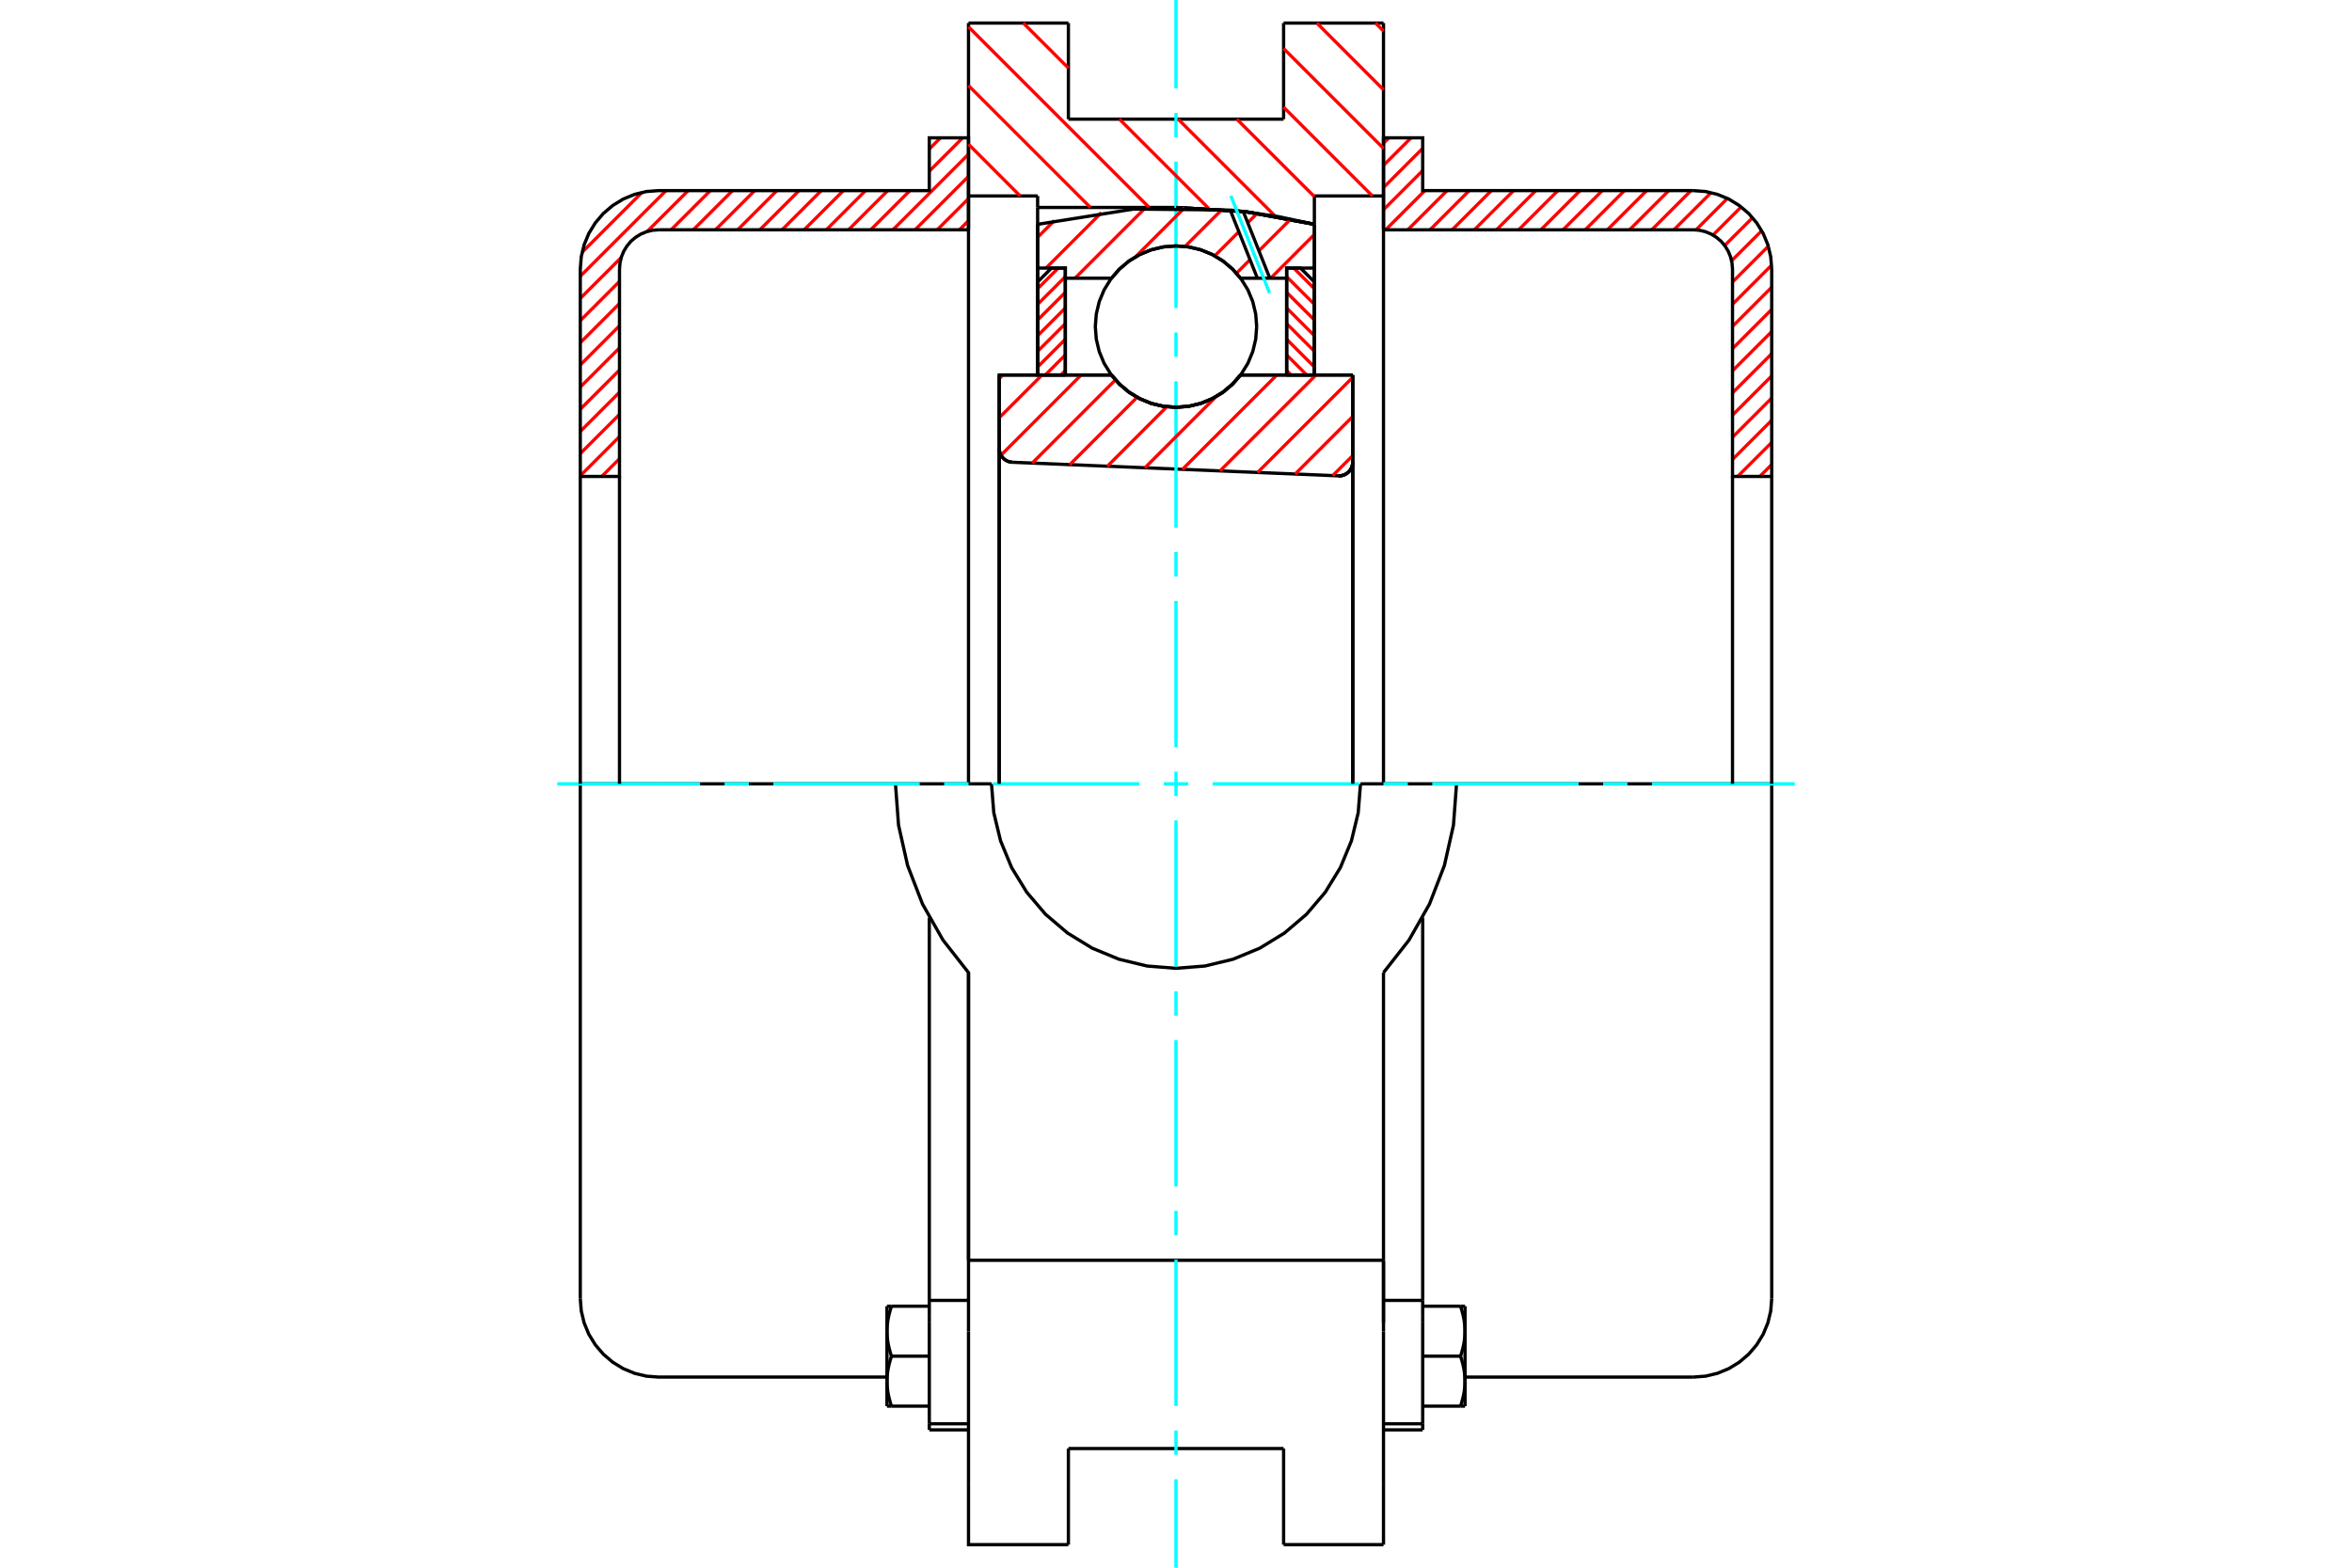<?xml version="1.0" standalone="no"?>
<!DOCTYPE svg PUBLIC "-//W3C//DTD SVG 1.1//EN"
	"http://www.w3.org/Graphics/SVG/1.1/DTD/svg11.dtd">
<svg xmlns="http://www.w3.org/2000/svg" height="100%" width="100%" viewBox="0 0 36000 24000">
	<rect x="-1800" y="-1200" width="39600" height="26400" style="fill:#FFF"/>
	<g style="fill:none; fill-rule:evenodd" transform="matrix(1 0 0 1 0 0)">
		<g style="fill:none; stroke:#000; stroke-width:50; shape-rendering:geometricPrecision">
			<polyline points="20485,7285 20519,7284 20553,7277 20585,7265 20614,7248 20641,7226 20663,7201 20682,7172 20695,7140 20703,7107 20706,7073"/>
			<line x1="20706" y1="5741" x2="20706" y2="7073"/>
			<line x1="18988" y1="5741" x2="20706" y2="5741"/>
			<polyline points="17012,5741 17138,5884 17284,6007 17448,6105 17624,6177 17810,6221 18000,6235 18190,6221 18376,6177 18552,6105 18716,6007 18862,5884 18988,5741"/>
			<line x1="15294" y1="5741" x2="17012" y2="5741"/>
			<line x1="15294" y1="6866" x2="15294" y2="5741"/>
			<polyline points="15294,6866 15297,6898 15304,6929 15316,6959 15333,6987 15353,7012 15377,7034 15404,7051 15434,7065 15465,7073 15497,7077"/>
			<line x1="20485" y1="7285" x2="15497" y2="7077"/>
			<line x1="20706" y1="7073" x2="20706" y2="12000"/>
			<line x1="15294" y1="6866" x2="15294" y2="12000"/>
			<polyline points="20485,7285 20519,7284 20553,7277 20585,7265 20614,7248 20641,7226 20663,7201 20682,7172 20695,7140 20703,7107 20706,7073"/>
			<line x1="21176" y1="353" x2="21176" y2="3000"/>
			<line x1="19647" y1="353" x2="21176" y2="353"/>
			<line x1="19647" y1="1824" x2="19647" y2="353"/>
			<line x1="16353" y1="1824" x2="19647" y2="1824"/>
			<line x1="16353" y1="353" x2="16353" y2="1824"/>
			<line x1="14824" y1="353" x2="16353" y2="353"/>
			<line x1="14824" y1="3000" x2="14824" y2="353"/>
			<line x1="15882" y1="3000" x2="14824" y2="3000"/>
			<line x1="15882" y1="3176" x2="15882" y2="3000"/>
			<line x1="18000" y1="3176" x2="15882" y2="3176"/>
			<polyline points="20118,3434 19067,3241 18000,3176"/>
			<line x1="20118" y1="3000" x2="20118" y2="3434"/>
			<line x1="21176" y1="3000" x2="20118" y2="3000"/>
			<line x1="22294" y1="12000" x2="20824" y2="12000"/>
			<line x1="15176" y1="12000" x2="13706" y2="12000"/>
			<polyline points="15176,12000 15211,12442 15315,12873 15484,13282 15716,13660 16003,13997 16340,14284 16718,14516 17127,14685 17558,14789 18000,14824 18442,14789 18873,14685 19282,14516 19660,14284 19997,13997 20284,13660 20516,13282 20685,12873 20789,12442 20824,12000"/>
			<polyline points="13706,12000 13753,12632 13892,13250 14120,13840 14433,14391 14824,14890 14824,19294"/>
			<line x1="21176" y1="19294" x2="14824" y2="19294"/>
			<line x1="21176" y1="14890" x2="21176" y2="19294"/>
			<polyline points="21176,14890 21567,14391 21880,13840 22108,13250 22247,12632 22294,12000"/>
			<line x1="21176" y1="20382" x2="21176" y2="19294"/>
			<line x1="21176" y1="22724" x2="21176" y2="20382"/>
			<line x1="21176" y1="23647" x2="21176" y2="22724"/>
			<line x1="21176" y1="19313" x2="21176" y2="20244"/>
			<line x1="21176" y1="3000" x2="21176" y2="12000"/>
			<line x1="20118" y1="3434" x2="20118" y2="5741"/>
			<line x1="15882" y1="5739" x2="15882" y2="3176"/>
			<line x1="14824" y1="12000" x2="14824" y2="3000"/>
			<line x1="16353" y1="22724" x2="16353" y2="22176"/>
			<line x1="16353" y1="23647" x2="16353" y2="22724"/>
			<line x1="16353" y1="22176" x2="19647" y2="22176"/>
			<line x1="19647" y1="22724" x2="19647" y2="23647"/>
			<line x1="19647" y1="22176" x2="19647" y2="22724"/>
			<line x1="14824" y1="20382" x2="14824" y2="22724"/>
			<line x1="19647" y1="23647" x2="21176" y2="23647"/>
			<polyline points="14824,22724 14824,23647 16353,23647"/>
			<line x1="14824" y1="20382" x2="14824" y2="19294"/>
			<polyline points="20118,3434 19067,3241 18000,3176"/>
			<line x1="14224" y1="21797" x2="14224" y2="21890"/>
			<line x1="14224" y1="20244" x2="14224" y2="21797"/>
			<line x1="14224" y1="20159" x2="14224" y2="20244"/>
			<line x1="14224" y1="19908" x2="14224" y2="20159"/>
			<polyline points="14224,14049 14224,19908 14824,19908"/>
			<polyline points="13576,21144 13577,21155 13577,21166 13577,21176 13577,21186 13578,21197 13578,21207 13579,21218 13580,21228 13581,21239 13582,21249 13583,21260 13584,21270 13586,21281 13587,21291 13589,21302 13590,21313 13592,21323 13594,21334 13596,21345 13598,21356 13601,21367 13603,21377 13605,21388 13608,21399 13611,21411 13614,21422 13617,21433 13620,21444 13623,21456 13626,21468 13630,21479 13633,21491 13637,21503 13641,21515 13645,21527"/>
			<line x1="13576" y1="21527" x2="13576" y2="21144"/>
			<line x1="13645" y1="21527" x2="13576" y2="21527"/>
			<polyline points="13576,20380 13577,20390 13577,20401 13577,20411 13577,20422 13578,20432 13578,20443 13579,20453 13580,20464 13581,20474 13582,20485 13583,20495 13584,20506 13586,20516 13587,20527 13589,20537 13590,20548 13592,20559 13594,20569 13596,20580 13598,20591 13601,20602 13603,20613 13605,20624 13608,20635 13611,20646 13614,20657 13617,20668 13620,20680 13623,20691 13626,20703 13630,20714 13633,20726 13637,20738 13641,20750 13645,20762"/>
			<line x1="13576" y1="21144" x2="13576" y2="20380"/>
			<polyline points="13645,20762 13641,20774 13637,20786 13633,20798 13630,20810 13626,20821 13623,20833 13620,20844 13617,20856 13614,20867 13611,20878 13608,20889 13605,20901 13603,20912 13601,20922 13598,20933 13596,20944 13594,20955 13592,20966 13590,20976 13589,20987 13587,20998 13586,21008 13584,21019 13583,21029 13582,21040 13581,21050 13580,21061 13579,21071 13578,21082 13578,21092 13577,21103 13577,21113 13577,21123 13577,21134 13576,21144"/>
			<line x1="13576" y1="19997" x2="13645" y2="19997"/>
			<line x1="13576" y1="20380" x2="13576" y2="19997"/>
			<polyline points="13645,19997 13641,20010 13637,20022 13633,20033 13630,20045 13626,20057 13623,20068 13620,20080 13617,20091 13614,20102 13611,20114 13608,20125 13605,20136 13603,20147 13601,20158 13598,20169 13596,20179 13594,20190 13592,20201 13590,20212 13589,20222 13587,20233 13586,20243 13584,20254 13583,20265 13582,20275 13581,20286 13580,20296 13579,20306 13578,20317 13578,20327 13577,20338 13577,20348 13577,20359 13577,20369 13576,20380"/>
			<line x1="14224" y1="20762" x2="13645" y2="20762"/>
			<line x1="14224" y1="19997" x2="13645" y2="19997"/>
			<line x1="14224" y1="21527" x2="13645" y2="21527"/>
			<line x1="10082" y1="12000" x2="8882" y2="12000"/>
			<line x1="13706" y1="12000" x2="10082" y2="12000"/>
			<line x1="8882" y1="12000" x2="8882" y2="19882"/>
			<line x1="14824" y1="14890" x2="14824" y2="19294"/>
			<line x1="14224" y1="21890" x2="14824" y2="21890"/>
			<line x1="14224" y1="21797" x2="14824" y2="21797"/>
			<polyline points="8882,19882 8897,20070 8941,20253 9013,20427 9112,20588 9234,20731 9377,20853 9538,20952 9712,21024 9895,21068 10082,21082 13576,21082"/>
			<line x1="21776" y1="21890" x2="21776" y2="21797"/>
			<line x1="21176" y1="19908" x2="21776" y2="19908"/>
			<line x1="21776" y1="20159" x2="21776" y2="19908"/>
			<line x1="21776" y1="20244" x2="21776" y2="20159"/>
			<line x1="21776" y1="21797" x2="21776" y2="20244"/>
			<line x1="21776" y1="19908" x2="21776" y2="14049"/>
			<line x1="22355" y1="19997" x2="22424" y2="19997"/>
			<polyline points="22424,20380 22423,20369 22423,20359 22423,20348 22423,20338 22422,20327 22422,20317 22421,20306 22420,20296 22419,20286 22418,20275 22417,20265 22416,20254 22414,20243 22413,20233 22411,20222 22410,20212 22408,20201 22406,20190 22404,20179 22402,20169 22399,20158 22397,20147 22395,20136 22392,20125 22389,20114 22386,20102 22383,20091 22380,20080 22377,20068 22374,20057 22370,20045 22367,20033 22363,20022 22359,20010 22355,19997"/>
			<line x1="22424" y1="19997" x2="22424" y2="20380"/>
			<polyline points="22424,21144 22423,21134 22423,21123 22423,21113 22423,21103 22422,21092 22422,21082 22421,21071 22420,21061 22419,21050 22418,21040 22417,21029 22416,21019 22414,21008 22413,20998 22411,20987 22410,20976 22408,20966 22406,20955 22404,20944 22402,20933 22399,20922 22397,20912 22395,20901 22392,20889 22389,20878 22386,20867 22383,20856 22380,20844 22377,20833 22374,20821 22370,20810 22367,20798 22363,20786 22359,20774 22355,20762"/>
			<line x1="22424" y1="20380" x2="22424" y2="21144"/>
			<polyline points="22355,20762 22359,20750 22363,20738 22367,20726 22370,20714 22374,20703 22377,20691 22380,20680 22383,20668 22386,20657 22389,20646 22392,20635 22395,20624 22397,20613 22399,20602 22402,20591 22404,20580 22406,20569 22408,20559 22410,20548 22411,20537 22413,20527 22414,20516 22416,20506 22417,20495 22418,20485 22419,20474 22420,20464 22421,20453 22422,20443 22422,20432 22423,20422 22423,20411 22423,20401 22423,20390 22424,20380"/>
			<line x1="22424" y1="21527" x2="22355" y2="21527"/>
			<line x1="22424" y1="21144" x2="22424" y2="21527"/>
			<polyline points="22355,21527 22359,21515 22363,21503 22367,21491 22370,21479 22374,21468 22377,21456 22380,21444 22383,21433 22386,21422 22389,21411 22392,21399 22395,21388 22397,21377 22399,21367 22402,21356 22404,21345 22406,21334 22408,21323 22410,21313 22411,21302 22413,21291 22414,21281 22416,21270 22417,21260 22418,21249 22419,21239 22420,21228 22421,21218 22422,21207 22422,21197 22423,21186 22423,21176 22423,21166 22423,21155 22424,21144"/>
			<line x1="21776" y1="21527" x2="22355" y2="21527"/>
			<line x1="21776" y1="20762" x2="22355" y2="20762"/>
			<line x1="21776" y1="19997" x2="22355" y2="19997"/>
			<polyline points="27118,12000 25918,12000 22294,12000"/>
			<line x1="27118" y1="19882" x2="27118" y2="12000"/>
			<line x1="21176" y1="21890" x2="21776" y2="21890"/>
			<line x1="21176" y1="21797" x2="21776" y2="21797"/>
			<polyline points="25918,21082 26105,21068 26288,21024 26462,20952 26623,20853 26766,20731 26888,20588 26987,20427 27059,20253 27103,20070 27118,19882"/>
			<line x1="22424" y1="21082" x2="25918" y2="21082"/>
		</g>
		<g style="fill:none; stroke:#0FF; stroke-width:50; shape-rendering:geometricPrecision">
			<line x1="8529" y1="12000" x2="10716" y2="12000"/>
			<line x1="11090" y1="12000" x2="11463" y2="12000"/>
			<line x1="11837" y1="12000" x2="14078" y2="12000"/>
			<line x1="14451" y1="12000" x2="14825" y2="12000"/>
			<line x1="15199" y1="12000" x2="17440" y2="12000"/>
			<line x1="17813" y1="12000" x2="18187" y2="12000"/>
			<line x1="18560" y1="12000" x2="20801" y2="12000"/>
			<line x1="21175" y1="12000" x2="21549" y2="12000"/>
			<line x1="21922" y1="12000" x2="24163" y2="12000"/>
			<line x1="24537" y1="12000" x2="24910" y2="12000"/>
			<line x1="25284" y1="12000" x2="27471" y2="12000"/>
			<line x1="18000" y1="24000" x2="18000" y2="22646"/>
			<line x1="18000" y1="22272" x2="18000" y2="21899"/>
			<line x1="18000" y1="21525" x2="18000" y2="19284"/>
			<line x1="18000" y1="18910" x2="18000" y2="18537"/>
			<line x1="18000" y1="18163" x2="18000" y2="15922"/>
			<line x1="18000" y1="15549" x2="18000" y2="15175"/>
			<line x1="18000" y1="14801" x2="18000" y2="12560"/>
			<line x1="18000" y1="12187" x2="18000" y2="11813"/>
			<line x1="18000" y1="11440" x2="18000" y2="9199"/>
			<line x1="18000" y1="8825" x2="18000" y2="8451"/>
			<line x1="18000" y1="8078" x2="18000" y2="5837"/>
			<line x1="18000" y1="5463" x2="18000" y2="5090"/>
			<line x1="18000" y1="4716" x2="18000" y2="2475"/>
			<line x1="18000" y1="2101" x2="18000" y2="1728"/>
			<line x1="18000" y1="1354" x2="18000" y2="0"/>
		</g>
		<g style="fill:none; stroke:#F00; stroke-width:50; shape-rendering:geometricPrecision">
			<line x1="27118" y1="7112" x2="26936" y2="7294"/>
			<line x1="27118" y1="6773" x2="26597" y2="7294"/>
			<line x1="27118" y1="6434" x2="26518" y2="7034"/>
			<line x1="27118" y1="6094" x2="26518" y2="6694"/>
			<line x1="27118" y1="5755" x2="26518" y2="6355"/>
			<line x1="27118" y1="5415" x2="26518" y2="6015"/>
			<line x1="27118" y1="5076" x2="26518" y2="5676"/>
			<line x1="27118" y1="4737" x2="26518" y2="5337"/>
			<line x1="27118" y1="4397" x2="26518" y2="4997"/>
			<line x1="27116" y1="4060" x2="26518" y2="4658"/>
			<line x1="27066" y1="3770" x2="26518" y2="4318"/>
			<line x1="26965" y1="3532" x2="26504" y2="3992"/>
			<line x1="26825" y1="3333" x2="26398" y2="3759"/>
			<line x1="26650" y1="3168" x2="26219" y2="3599"/>
			<line x1="26440" y1="3038" x2="25959" y2="3519"/>
			<line x1="26190" y1="2949" x2="25621" y2="3518"/>
			<line x1="25882" y1="2918" x2="25282" y2="3518"/>
			<line x1="25542" y1="2918" x2="24942" y2="3518"/>
			<line x1="25203" y1="2918" x2="24603" y2="3518"/>
			<line x1="24864" y1="2918" x2="24264" y2="3518"/>
			<line x1="24524" y1="2918" x2="23924" y2="3518"/>
			<line x1="24185" y1="2918" x2="23585" y2="3518"/>
			<line x1="23845" y1="2918" x2="23245" y2="3518"/>
			<line x1="23506" y1="2918" x2="22906" y2="3518"/>
			<line x1="23167" y1="2918" x2="22567" y2="3518"/>
			<line x1="22827" y1="2918" x2="22227" y2="3518"/>
			<line x1="22488" y1="2918" x2="21888" y2="3518"/>
			<line x1="22148" y1="2918" x2="21548" y2="3518"/>
			<line x1="21809" y1="2918" x2="21209" y2="3518"/>
			<line x1="21776" y1="2611" x2="21176" y2="3211"/>
			<line x1="21776" y1="2271" x2="21176" y2="2871"/>
			<line x1="21598" y1="2110" x2="21176" y2="2532"/>
			<line x1="21259" y1="2110" x2="21176" y2="2192"/>
		</g>
		<g style="fill:none; stroke:#000; stroke-width:50; shape-rendering:geometricPrecision">
			<polyline points="21176,3518 21176,2110 21776,2110 21776,2918 25918,2918"/>
			<polyline points="27118,4118 27103,3930 27059,3747 26987,3573 26888,3412 26766,3269 26623,3147 26462,3048 26288,2976 26105,2932 25918,2918"/>
			<polyline points="27118,4118 27118,7294 26518,7294 26518,4118 26510,4024 26488,3932 26452,3845 26403,3765 26342,3693 26270,3632 26190,3583 26103,3547 26012,3525 25918,3518 21176,3518"/>
			<line x1="27118" y1="12000" x2="27118" y2="7294"/>
			<line x1="26518" y1="7294" x2="26518" y2="12000"/>
		</g>
		<g style="fill:none; stroke:#F00; stroke-width:50; shape-rendering:geometricPrecision">
			<line x1="14824" y1="3379" x2="14685" y2="3518"/>
			<line x1="14824" y1="3040" x2="14345" y2="3518"/>
			<line x1="14824" y1="2700" x2="14006" y2="3518"/>
			<line x1="14824" y1="2361" x2="13667" y2="3518"/>
			<line x1="14735" y1="2110" x2="14224" y2="2621"/>
			<line x1="13927" y1="2918" x2="13327" y2="3518"/>
			<line x1="14395" y1="2110" x2="14224" y2="2282"/>
			<line x1="13588" y1="2918" x2="12988" y2="3518"/>
			<line x1="9482" y1="7023" x2="9211" y2="7294"/>
			<line x1="13248" y1="2918" x2="12648" y2="3518"/>
			<line x1="9482" y1="6684" x2="8882" y2="7284"/>
			<line x1="12909" y1="2918" x2="12309" y2="3518"/>
			<line x1="9482" y1="6344" x2="8882" y2="6944"/>
			<line x1="12570" y1="2918" x2="11970" y2="3518"/>
			<line x1="9482" y1="6005" x2="8882" y2="6605"/>
			<line x1="12230" y1="2918" x2="11630" y2="3518"/>
			<line x1="9482" y1="5665" x2="8882" y2="6265"/>
			<line x1="11891" y1="2918" x2="11291" y2="3518"/>
			<line x1="9482" y1="5326" x2="8882" y2="5926"/>
			<line x1="11551" y1="2918" x2="10951" y2="3518"/>
			<line x1="9482" y1="4987" x2="8882" y2="5587"/>
			<line x1="11212" y1="2918" x2="10612" y2="3518"/>
			<line x1="9482" y1="4647" x2="8882" y2="5247"/>
			<line x1="10872" y1="2918" x2="10272" y2="3518"/>
			<line x1="9482" y1="4308" x2="8882" y2="4908"/>
			<line x1="10533" y1="2918" x2="9906" y2="3544"/>
			<line x1="9509" y1="3942" x2="8882" y2="4568"/>
			<line x1="10194" y1="2918" x2="8882" y2="4229"/>
			<line x1="9826" y1="2946" x2="8911" y2="3861"/>
		</g>
		<g style="fill:none; stroke:#000; stroke-width:50; shape-rendering:geometricPrecision">
			<polyline points="14824,3518 14824,2110 14224,2110 14224,2918 10082,2918 9895,2932 9712,2976 9538,3048 9377,3147 9234,3269 9112,3412 9013,3573 8941,3747 8897,3930 8882,4118 8882,7294 9482,7294 9482,4118"/>
			<polyline points="10082,3518 9988,3525 9897,3547 9810,3583 9730,3632 9658,3693 9597,3765 9548,3845 9512,3932 9490,4024 9482,4118"/>
			<line x1="10082" y1="3518" x2="14824" y2="3518"/>
			<line x1="8882" y1="12000" x2="8882" y2="7294"/>
			<line x1="9482" y1="7294" x2="9482" y2="12000"/>
		</g>
		<g style="fill:none; stroke:#F00; stroke-width:50; shape-rendering:geometricPrecision">
			<line x1="21054" y1="353" x2="21176" y2="475"/>
			<line x1="20156" y1="353" x2="21176" y2="1374"/>
			<line x1="19647" y1="743" x2="21176" y2="2272"/>
			<line x1="19647" y1="1641" x2="21006" y2="3000"/>
			<line x1="18931" y1="1824" x2="20118" y2="3010"/>
			<line x1="18033" y1="1824" x2="19519" y2="3310"/>
			<line x1="15663" y1="353" x2="16353" y2="1042"/>
			<line x1="17134" y1="1824" x2="18502" y2="3192"/>
			<line x1="14824" y1="411" x2="17589" y2="3176"/>
			<line x1="14824" y1="1310" x2="16690" y2="3176"/>
			<line x1="14824" y1="2208" x2="15615" y2="3000"/>
		</g>
		<g style="fill:none; stroke:#000; stroke-width:50; shape-rendering:geometricPrecision">
			<polyline points="20118,3434 19067,3241 18000,3176"/>
		</g>
		<g style="fill:none; stroke:#F00; stroke-width:50; shape-rendering:geometricPrecision">
			<line x1="16198" y1="4104" x2="15882" y2="4420"/>
			<line x1="16306" y1="4236" x2="15882" y2="4659"/>
			<line x1="16306" y1="4476" x2="15882" y2="4899"/>
			<line x1="16306" y1="4715" x2="15882" y2="5139"/>
			<line x1="16306" y1="4955" x2="15882" y2="5378"/>
			<line x1="16306" y1="5194" x2="15882" y2="5618"/>
			<line x1="16306" y1="5434" x2="15999" y2="5741"/>
			<line x1="16306" y1="5673" x2="16238" y2="5741"/>
		</g>
		<g style="fill:none; stroke:#000; stroke-width:50; shape-rendering:geometricPrecision">
			<polyline points="16306,5741 16306,4104 16094,4104 15882,4316 15882,5741 16306,5741"/>
		</g>
		<g style="fill:none; stroke:#F00; stroke-width:50; shape-rendering:geometricPrecision">
			<line x1="19802" y1="4104" x2="20118" y2="4420"/>
			<line x1="19694" y1="4236" x2="20118" y2="4659"/>
			<line x1="19694" y1="4476" x2="20118" y2="4899"/>
			<line x1="19694" y1="4715" x2="20118" y2="5139"/>
			<line x1="19694" y1="4955" x2="20118" y2="5378"/>
			<line x1="19694" y1="5194" x2="20118" y2="5618"/>
			<line x1="19694" y1="5434" x2="20001" y2="5741"/>
			<line x1="19694" y1="5673" x2="19762" y2="5741"/>
		</g>
		<g style="fill:none; stroke:#000; stroke-width:50; shape-rendering:geometricPrecision">
			<polyline points="19694,5741 19694,4104 19906,4104 20118,4316 20118,5741 19694,5741"/>
			<polyline points="19235,5000 19220,4807 19175,4618 19101,4439 18999,4274 18873,4127 18726,4001 18561,3899 18382,3825 18193,3780 18000,3765 17807,3780 17618,3825 17439,3899 17274,4001 17127,4127 17001,4274 16899,4439 16825,4618 16780,4807 16765,5000 16780,5193 16825,5382 16899,5561 17001,5726 17127,5873 17274,5999 17439,6101 17618,6175 17807,6220 18000,6235 18193,6220 18382,6175 18561,6101 18726,5999 18873,5873 18999,5726 19101,5561 19175,5382 19220,5193 19235,5000"/>
		</g>
		<g style="fill:none; stroke:#F00; stroke-width:50; shape-rendering:geometricPrecision">
			<line x1="20118" y1="3590" x2="19449" y2="4259"/>
			<line x1="19753" y1="3356" x2="19269" y2="3840"/>
			<line x1="19133" y1="3975" x2="18926" y2="4183"/>
			<line x1="19241" y1="3268" x2="19098" y2="3411"/>
			<line x1="18963" y1="3547" x2="18593" y2="3917"/>
			<line x1="18703" y1="3208" x2="18138" y2="3773"/>
			<line x1="18131" y1="3181" x2="17380" y2="3932"/>
			<line x1="17519" y1="3194" x2="16454" y2="4259"/>
			<line x1="16859" y1="3255" x2="16010" y2="4104"/>
			<line x1="16138" y1="3377" x2="15882" y2="3633"/>
		</g>
		<g style="fill:none; stroke:#000; stroke-width:50; shape-rendering:geometricPrecision">
			<polyline points="15882,5741 15882,4104 15882,3434"/>
			<polyline points="18830,3216 17347,3201 15882,3434"/>
			<polyline points="19029,3237 18930,3226 18830,3216"/>
			<polyline points="20118,3434 19576,3318 19029,3237"/>
			<polyline points="20118,3434 20118,4104 19694,4104 19694,4259 19694,5741"/>
			<polyline points="19694,4259 19436,4259 19246,4259 18988,4259 18862,4116 18716,3993 18552,3895 18376,3823 18190,3779 18000,3765 17810,3779 17624,3823 17448,3895 17284,3993 17138,4116 17012,4259 16306,4259 16306,5741"/>
			<polyline points="16306,4259 16306,4104 15882,4104"/>
			<line x1="20118" y1="4104" x2="20118" y2="5741"/>
		</g>
		<g style="fill:none; stroke:#0FF; stroke-width:50; shape-rendering:geometricPrecision">
			<line x1="19432" y1="4486" x2="18839" y2="2998"/>
		</g>
		<g style="fill:none; stroke:#000; stroke-width:50; shape-rendering:geometricPrecision">
			<line x1="19246" y1="4259" x2="18830" y2="3216"/>
			<line x1="19436" y1="4259" x2="19029" y2="3237"/>
		</g>
		<g style="fill:none; stroke:#F00; stroke-width:50; shape-rendering:geometricPrecision">
			<line x1="20706" y1="6974" x2="20399" y2="7281"/>
			<line x1="20706" y1="6375" x2="19824" y2="7257"/>
			<line x1="20706" y1="5776" x2="19249" y2="7233"/>
			<line x1="20142" y1="5741" x2="18674" y2="7209"/>
			<line x1="19543" y1="5741" x2="18099" y2="7185"/>
			<line x1="18613" y1="6072" x2="17524" y2="7162"/>
			<line x1="17859" y1="6227" x2="16949" y2="7138"/>
			<line x1="17405" y1="6082" x2="16374" y2="7114"/>
			<line x1="17073" y1="5816" x2="15799" y2="7090"/>
			<line x1="16548" y1="5741" x2="15321" y2="6969"/>
			<line x1="15949" y1="5741" x2="15294" y2="6396"/>
			<line x1="15350" y1="5741" x2="15294" y2="5797"/>
		</g>
		<g style="fill:none; stroke:#000; stroke-width:50; shape-rendering:geometricPrecision">
			<polyline points="15294,6866 15297,6898 15304,6929 15316,6959 15333,6987 15353,7012 15377,7034 15404,7051 15434,7065 15465,7073 15497,7077"/>
			<polyline points="20485,7285 20519,7284 20553,7277 20585,7265 20614,7248 20641,7226 20663,7201 20682,7172 20695,7140 20703,7107 20706,7073"/>
			<polyline points="20706,5741 20282,5741 18988,5741"/>
			<polyline points="17012,5741 17138,5884 17284,6007 17448,6105 17624,6177 17810,6221 18000,6235 18190,6221 18376,6177 18552,6105 18716,6007 18862,5884 18988,5741"/>
			<polyline points="17012,5741 15718,5741 15294,5741 15294,12000"/>
			<line x1="20706" y1="12000" x2="20706" y2="5741"/>
		</g>
	</g>
</svg>
